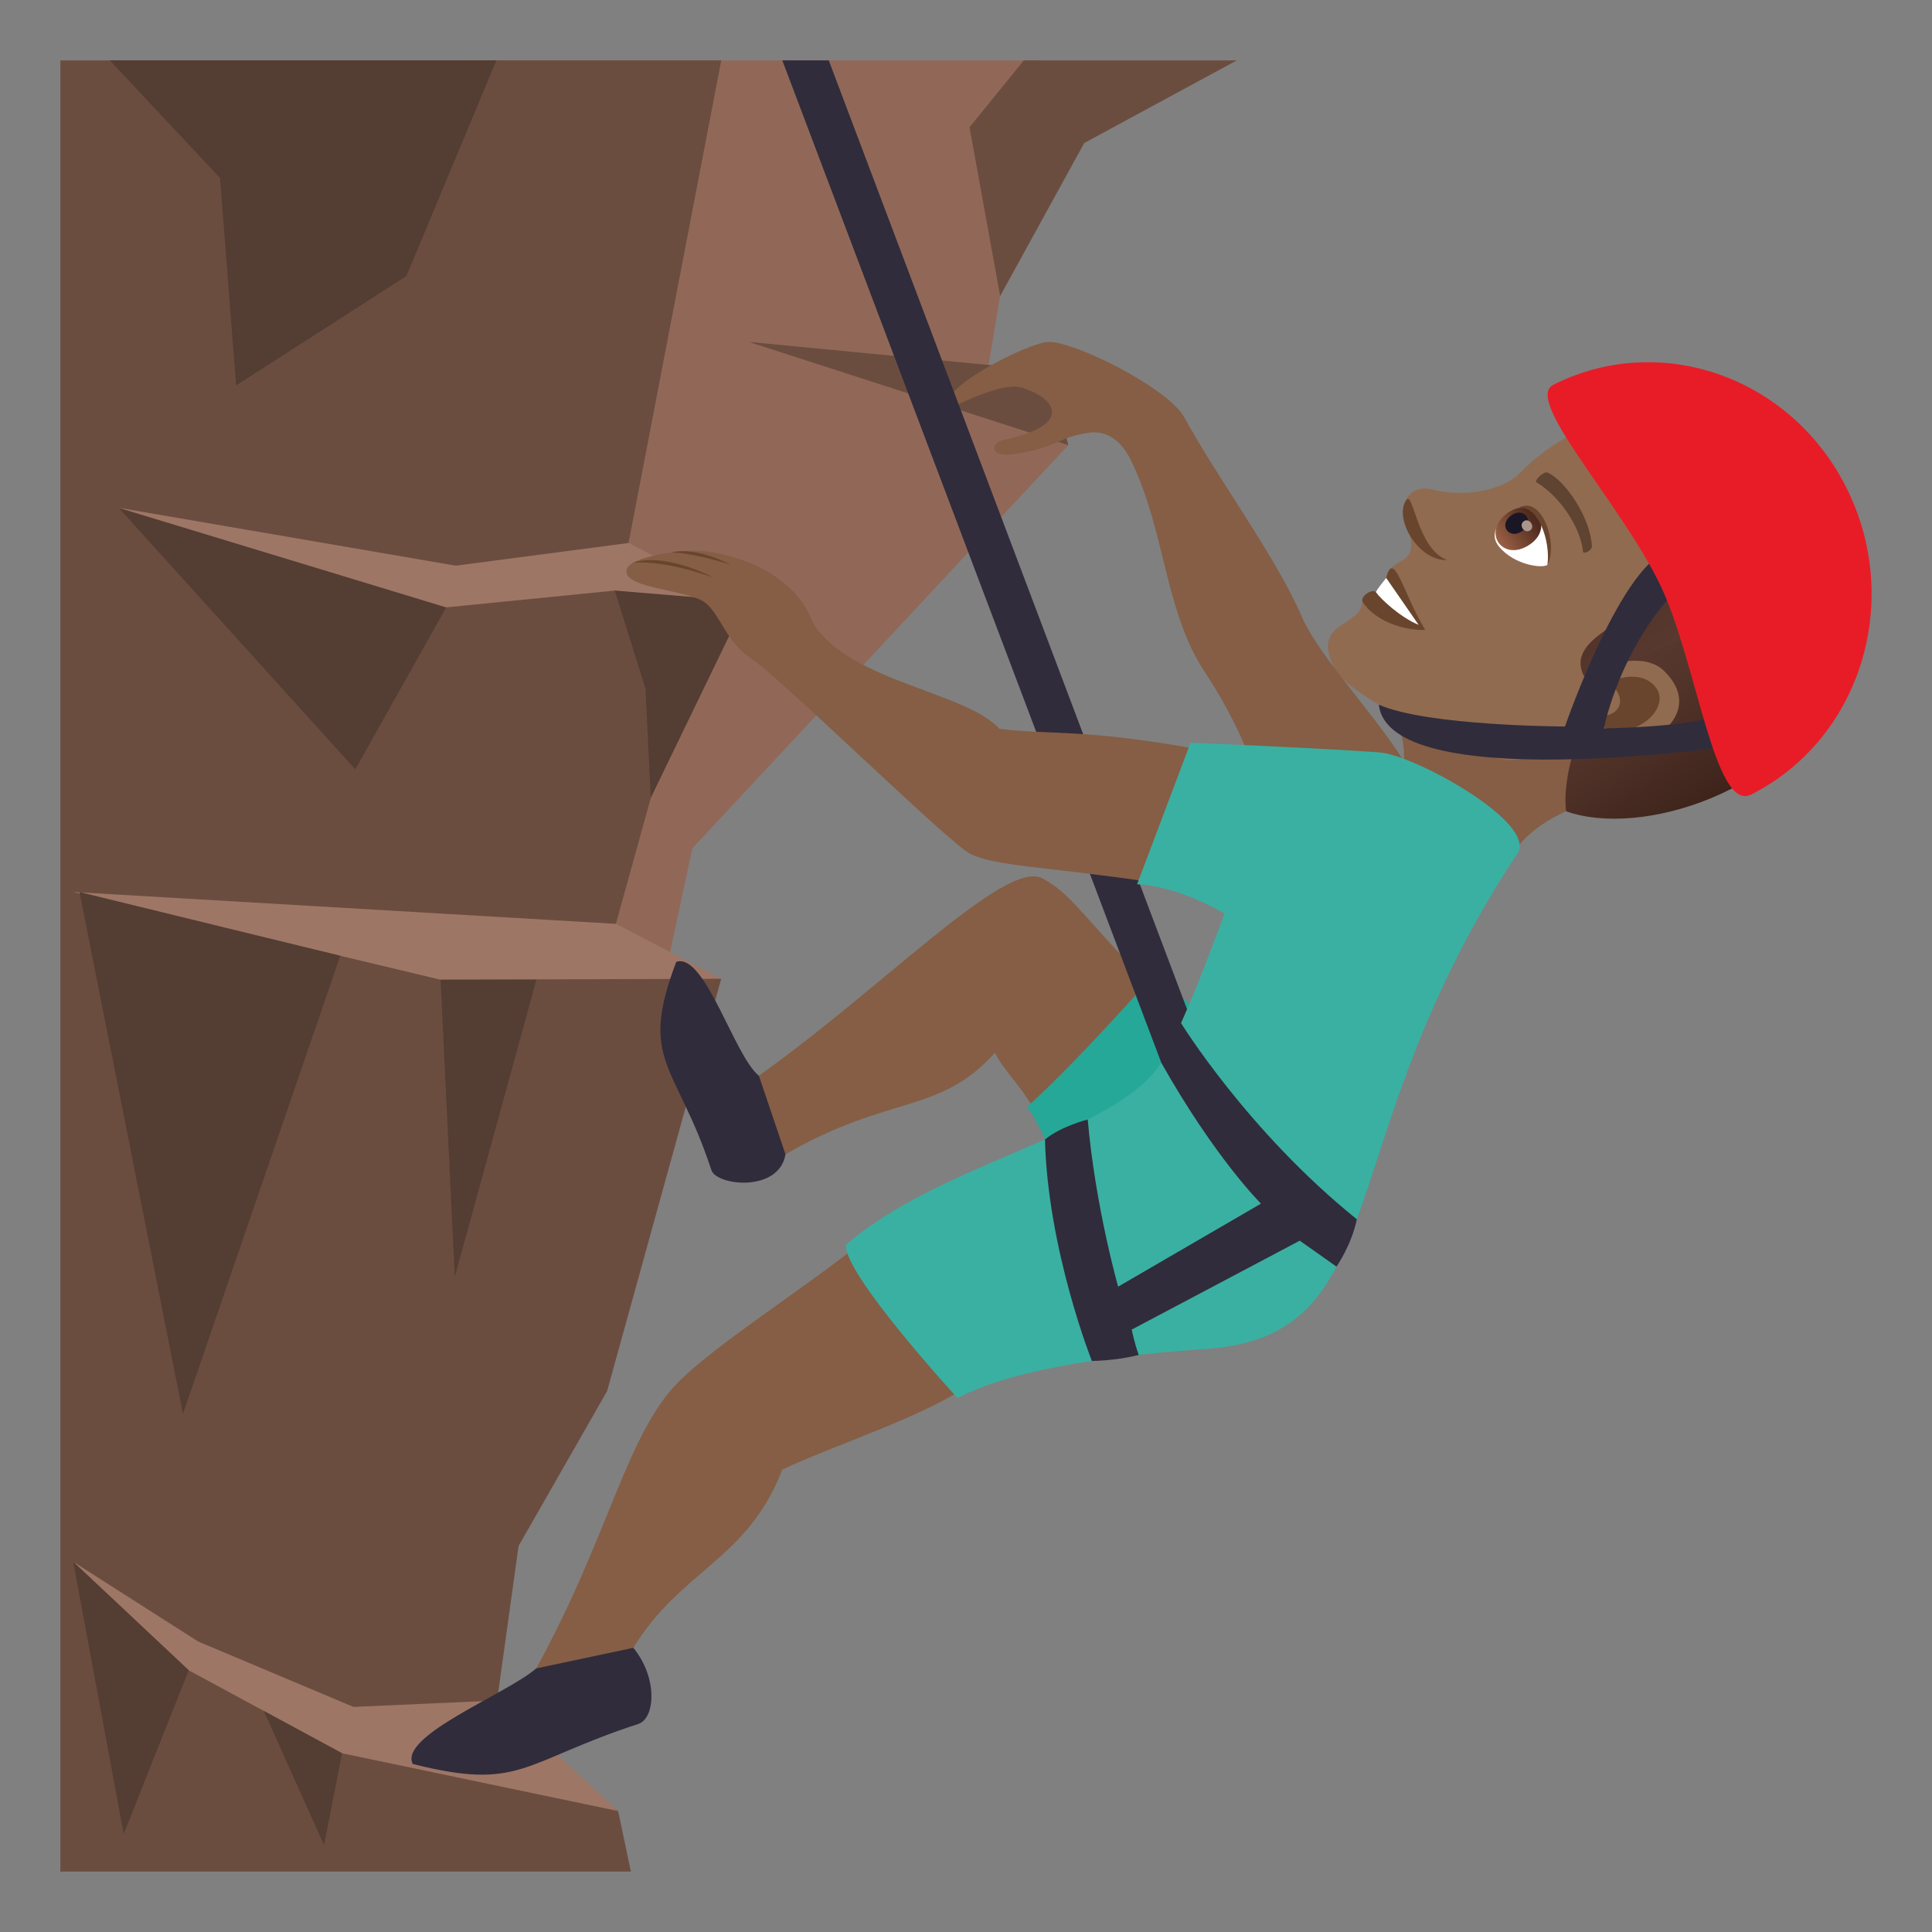 <?xml version="1.0" encoding="utf-8"?>
<!-- Generator: Adobe Illustrator 15.0.0, SVG Export Plug-In . SVG Version: 6.00 Build 0)  -->
<!DOCTYPE svg PUBLIC "-//W3C//DTD SVG 1.1//EN" "http://www.w3.org/Graphics/SVG/1.1/DTD/svg11.dtd">
<svg version="1.1" id="Layer_1" xmlns:x="http://ns.adobe.com/Extensibility/1.0/" xmlns:i="http://ns.adobe.com/AdobeIllustrator/10.0/" xmlns:graph="http://ns.adobe.com/Graphs/1.0/"
	 xmlns="http://www.w3.org/2000/svg" xmlns:xlink="http://www.w3.org/1999/xlink" xmlns:a="http://ns.adobe.com/AdobeSVGViewerExtensions/3.0/"
	 x="0px" y="0px" width="64px" height="64px" viewBox="0 0 64 64" enable-background="new 0 0 64 64" xml:space="preserve">
<rect x="0" y="0" width="64" height="64" fill="#808080" stroke="none"/>
<path fill="#855E45" d="M45.561,23.149c1.164,0.672,1.055,2.465,0.734,2.781c-1.053,1.049,2.85,3.705,3.883,2.248
	c0.898-1.268,2.74-1.664,2.74-1.664C52.84,25.587,55.469,20.196,45.561,23.149z"/>
<path fill="#916B50" d="M58.041,15.778c-2.57-2.703-5.504-2.326-7.723-0.084c-0.504,0.51-1.746,0.816-2.885,0.518
	c-0.416-0.107-0.74,0.076-0.854,0.35c-0.225,0.529,0.158,1.096,0.17,1.434c0.025,0.754-0.707,0.484-0.83,1.15
	c-0.057,0.305,0.535,0.654-0.791,0.766c-0.027,0.91-1.787,0.633-0.881,2.303c0.477,0.879,4.803,2.996,5.775,2.967
	c1.018-0.033,2.248-1.037,2.248-1.037c2.273,1.869,4.873,1.295,6.656-0.67C61.422,20.726,59.705,17.53,58.041,15.778z"/>
<path fill="#69452D" d="M45.92,19.146c0.021,0.406-0.34,0.471-0.34,0.471c-0.094-0.137-0.57,0.141-0.43,0.342
	c0.488,0.711,1.547,0.943,2.063,0.906C46.504,19.712,46.166,18.144,45.92,19.146z"/>
<path fill="#FFFFFF" d="M45.92,19.146c0,0-0.314,0.377-0.34,0.471c0.152,0.223,0.813,0.838,1.414,1.082L45.92,19.146z"/>
<linearGradient id="SVGID_1_" gradientUnits="userSpaceOnUse" x1="-843.26" y1="-880.605" x2="-832.945" y2="-880.605" gradientTransform="matrix(0.566 0.824 -0.824 0.566 -196.122 1207.851)">
	<stop  offset="0" style="stop-color:#3B2118"/>
	<stop  offset="0.58" style="stop-color:#54352C"/>
	<stop  offset="1" style="stop-color:#614036"/>
	<a:midPointStop  offset="0" style="stop-color:#3B2118"/>
	<a:midPointStop  offset="0.43" style="stop-color:#3B2118"/>
	<a:midPointStop  offset="1" style="stop-color:#614036"/>
</linearGradient>
<path fill="url(#SVGID_1_)" d="M59.781,21.319c1.766-4.387-4.137-8.766-5.209-8.623c-0.385,0.053-0.969,0.719-1.262,1.268
	c0.625,0.91,2.627,2.193,2.889,3.797c0.389,2.379-4.666,2.848-3.725,4.643C52.623,22.685,58.799,23.353,59.781,21.319z"/>
<linearGradient id="SVGID_2_" gradientUnits="userSpaceOnUse" x1="-843.198" y1="-879.407" x2="-830.47" y2="-879.407" gradientTransform="matrix(0.566 0.824 -0.824 0.566 -196.122 1207.851)">
	<stop  offset="0" style="stop-color:#614036"/>
	<stop  offset="0.353" style="stop-color:#5E3D33"/>
	<stop  offset="0.644" style="stop-color:#54352B"/>
	<stop  offset="0.912" style="stop-color:#42271E"/>
	<stop  offset="1" style="stop-color:#3B2118"/>
	<a:midPointStop  offset="0" style="stop-color:#614036"/>
	<a:midPointStop  offset="0.746" style="stop-color:#614036"/>
	<a:midPointStop  offset="1" style="stop-color:#3B2118"/>
</linearGradient>
<path fill="url(#SVGID_2_)" d="M60.834,22.728c0.619-1.334,0.986-3.426-0.967-6.254c-1.764-2.557-4.223-3.92-5.295-3.777
	c0.646,0.939,3.807,2.971,3.715,5.229c-0.137,3.514-3.887,3.111-4.99,4.674c-1.732,2.449-1.416,4.275-1.416,4.275
	C54.393,27.771,59.23,26.183,60.834,22.728z"/>
<path fill="#69452D" d="M46.582,16.569c-0.416,0.594,0.387,2.02,1.361,1.984C46.943,18.196,46.822,16.224,46.582,16.569z"/>
<path fill="#916B50" d="M55.109,22.212c-1.016-0.973-3.816,0.434-3.789,1.664c0.004,0.172,0.361,0.84,1.211,0.736
	c0.475-0.057,1.275,0.352,2.018-0.023C55.5,24.104,56.115,23.177,55.109,22.212z"/>
<path id="Path_2308_" fill="#69452D" d="M54.674,22.597c-0.297-0.219-0.814-0.262-1.377,0.002c0.977,0.832-0.203,1.574-0.961,0.76
	c-0.092,0.105-0.182,0.217-0.27,0.346c0.713,0.041,0.932,0.594,1.814,0.463C54.678,24.05,55.408,23.144,54.674,22.597z"/>
<path fill="#FFFFFF" d="M51.26,18.71c-0.152,0.127-1.098,0.016-1.605-0.605c-0.287-0.352-0.09-0.688,0.164-0.988
	C51.008,16.183,51.572,17.952,51.26,18.71z"/>
<linearGradient id="Path_1_" gradientUnits="userSpaceOnUse" x1="-841.64" y1="-876.363" x2="-841.64" y2="-877.955" gradientTransform="matrix(0.566 0.824 -0.824 0.566 -196.122 1207.851)">
	<stop  offset="0" style="stop-color:#A6694A"/>
	<stop  offset="1" style="stop-color:#4F2A1E"/>
	<a:midPointStop  offset="0" style="stop-color:#A6694A"/>
	<a:midPointStop  offset="0.5" style="stop-color:#A6694A"/>
	<a:midPointStop  offset="1" style="stop-color:#4F2A1E"/>
</linearGradient>
<path id="Path_2307_" fill="url(#Path_1_)" d="M49.959,16.981c-0.906,0.627-0.184,1.674,0.723,1.053
	C51.521,17.454,50.803,16.405,49.959,16.981z"/>
<path id="Path_2306_" fill="#1A1626" d="M50.074,17.065c-0.453,0.313-0.092,0.836,0.359,0.523
	C50.857,17.3,50.498,16.776,50.074,17.065z"/>
<path id="Path_2305_" fill="#AB968C" d="M50.48,17.265c-0.189,0.129,0.021,0.434,0.211,0.303
	C50.867,17.446,50.658,17.142,50.48,17.265z"/>
<path fill="#69452D" d="M51.26,18.71c0.373-0.67-0.182-2.361-0.973-1.873C50.938,16.683,51.373,17.919,51.26,18.71z"/>
<path id="Path_2304_" fill="#5E4431" d="M52.734,18.095c-0.041-0.924-0.871-2.174-1.465-2.439c-0.125-0.063-0.461,0.264-0.367,0.324
	c0.738,0.436,1.457,1.465,1.537,2.293C52.453,18.382,52.746,18.229,52.734,18.095z"/>
<path fill="#302C3B" d="M57.215,24.729c0,0-0.033-1.129-0.283-1.033c-1.043,0.402-3.801,0.432-3.801,0.432s0.623-3.217,3.088-5.219
	c0.211-0.17-0.564-0.732-0.83-0.691c-1.619,0.25-3.547,5.848-3.547,5.848s-4.563-0.012-6.166-0.723
	C46.008,26.341,57.215,24.729,57.215,24.729z"/>
<polygon fill="#916858" points="32.682,12.509 34.428,2.001 15.514,2.001 20.774,38.192 22.936,28.101 35.389,14.745 "/>
<polygon fill="#6B4D40" points="23.893,2.001 20.774,18.241 23.493,19.458 20.176,31.423 23.891,32.423 20.112,46.081 
	17.178,51.214 16.446,56.485 20.477,59.993 20.899,61.999 2,61.999 2,2.001 "/>
<polygon fill="#9E7666" points="2.424,51.735 6.565,54.378 11.709,56.544 16.522,56.329 20.477,59.993 11.331,58.079 6.252,55.331 
	"/>
<polygon fill="#9E7666" points="14.594,32.454 2.424,29.548 20.405,30.604 23.891,32.423 "/>
<polygon fill="#543D32" points="11.272,31.661 6.061,46.839 2.633,29.55 "/>
<polygon fill="#543D32" points="17.77,32.454 15.065,42.302 14.594,32.454 "/>
<polygon fill="#543D32" points="6.252,55.331 4.098,60.755 2.424,51.735 "/>
<polygon fill="#543D32" points="11.331,58.079 10.735,61.124 8.741,56.679 "/>
<polygon fill="#543D32" points="3.93,16.821 11.77,25.487 14.782,20.12 "/>
<polygon fill="#543D32" points="3.637,2.001 7.288,5.894 7.821,12.769 13.463,9.144 16.444,2.001 "/>
<polygon fill="#9E7666" points="3.93,16.821 15.096,18.739 20.825,17.987 24.797,20.062 20.364,19.563 14.782,20.12 "/>
<polygon fill="#6B4D40" points="24.799,11.325 34.75,12.282 35.389,14.745 "/>
<polygon fill="#543D32" points="21.383,22.813 20.364,19.563 24.708,19.923 21.557,26.433 "/>
<polygon fill="#6B4D40" points="33.914,2.001 40.971,2.001 35.918,4.737 33.131,9.808 32.116,4.216 "/>
<path fill="#855E45" d="M34.541,29.101c-1.252-0.689-5.464,3.814-9.742,6.771c-0.258,0.178,0.953,2.523,1.221,2.365
	c3.449-1.992,5.088-1.309,6.939-3.361c0.283,0.594,1.035,1.26,1.416,2.133c0.262,0.602,4.73-3.398,4.219-3.896
	C35.861,30.454,35.641,29.706,34.541,29.101z"/>
<path fill="#855E45" d="M43.1,20.378c-0.787-1.854-2.885-4.721-3.855-6.533c-0.525-0.988-3.68-2.555-4.525-2.518
	c-0.678,0.031-3.761,1.584-3.335,2.229c2.037-0.98,2.361-0.76,2.693-0.633c0.854,0.326,1.49,1.158-0.852,1.654
	c-0.406,0.088-0.5,0.607,0.414,0.461c1.459-0.234,1.396-0.557,2.43-0.703c0.699-0.1,1.143,0.395,1.396,0.916
	c1.154,2.383,1.107,4.996,2.451,7.023c2.117,3.193,1.684,4.969,3.959,6.307c0.48,0.281,3.529-1.201,3.406-1.684
	C46.744,24.747,43.887,22.212,43.1,20.378z"/>
<path fill="#302C3B" d="M25.139,35.636c-0.818-0.656-1.795-4.107-2.738-3.771c-1.26,3.311,0,3.35,1.164,6.895
	c0.172,0.525,2.244,0.748,2.455-0.521L25.139,35.636z"/>
<path fill="#25A898" d="M40.016,34.155c-0.229-0.77-1.77-1.891-1.77-1.891s-2.57,2.922-4.227,4.406c0,0,0.873,1.127,0.887,2.406
	C34.936,41.257,40.646,36.292,40.016,34.155z"/>
<path fill="#302C3B" d="M39.256,37.282L25.915,2.001h1.539l13.417,35.533C40.83,37.659,38.637,39.2,39.256,37.282z"/>
<path fill="#855E45" d="M39.732,24.827c-3.871-0.707-5.033-0.473-6.627-0.686c-1.085-1.213-4.908-1.547-6.152-3.465
	c-0.771-2.084-3.34-2.385-3.613-2.42c-0.613-0.08-2.539,0.164-2.59,0.641c-0.07,0.617,2.082,0.629,2.631,1.084
	c0.492,0.412,0.674,1.289,1.529,1.854c0.939,0.617,6.49,6.057,7.213,6.438c0.801,0.424,2.437,0.42,6.105,0.961
	C38.941,29.339,40.439,24.956,39.732,24.827z"/>
<path fill="#69452D" d="M23.647,19.138c-1.797-0.896-2.67-0.496-2.67-0.496S21.881,18.513,23.647,19.138z"/>
<path fill="#69452D" d="M24.209,18.708c-1.281-0.648-1.967-0.406-1.967-0.406S22.834,18.278,24.209,18.708z"/>
<path fill="#855E45" d="M17.762,55.269c2.432-4.41,2.986-7.797,4.76-9.537c1.273-1.248,4.027-2.992,5.859-4.449
	c0.596-0.473,4.445,4.035,3.842,4.502c-1.385,1.068-4.674,2.113-6.309,2.898c-1.158,3-3.348,3.311-4.934,5.902
	C20.803,54.872,17.592,55.577,17.762,55.269z"/>
<path fill="#302C3B" d="M17.762,55.269c-0.979,0.848-4.555,2.23-4.09,3.164c3.588,0.908,3.617-0.066,7.475-1.326
	c0.547-0.178,0.662-1.5-0.166-2.521L17.762,55.269z"/>
<path fill="#3AB0A2" d="M39.439,24.603l-1.771,4.689c1.42,0.066,2.895,0.971,2.895,0.971s-1.469,4.09-2.217,5.111
	c-1.627,2.219-7.228,3.172-10.32,5.861c-0.107,0.943,3.695,5.08,3.695,5.08c1.964-1.061,5.755-1.459,8.216-1.627
	c6.381-0.438,3.992-6.83,10.332-16.422c0.662-1.006-3.396-3.25-4.561-3.34C44.031,24.796,39.439,24.603,39.439,24.603z"/>
<path fill="#E81C27" d="M61.217,16.263c-1.809-3.75-6.182-5.322-9.766-3.514c-0.986,0.498,2.236,3.912,3.547,6.631
	c1.195,2.475,1.793,7.555,3.01,6.941C61.588,24.515,63.027,20.013,61.217,16.263z"/>
<path fill="#302C3B" d="M39.123,33.89c0,0,2.211,3.592,5.824,6.5c-0.176,0.857-0.674,1.568-0.674,1.568l-1.217-0.859l-5.566,2.945
	c0,0,0.084,0.432,0.232,0.84c-0.779,0.199-1.553,0.199-1.553,0.199s-1.461-3.68-1.553-7.336c0.529-0.438,1.416-0.662,1.416-0.662
	c0.254,2.896,1.008,5.537,1.008,5.537l4.732-2.75c0,0-1.518-1.5-3.309-4.678C38.717,34.306,39.123,33.89,39.123,33.89z"/>
</svg>

